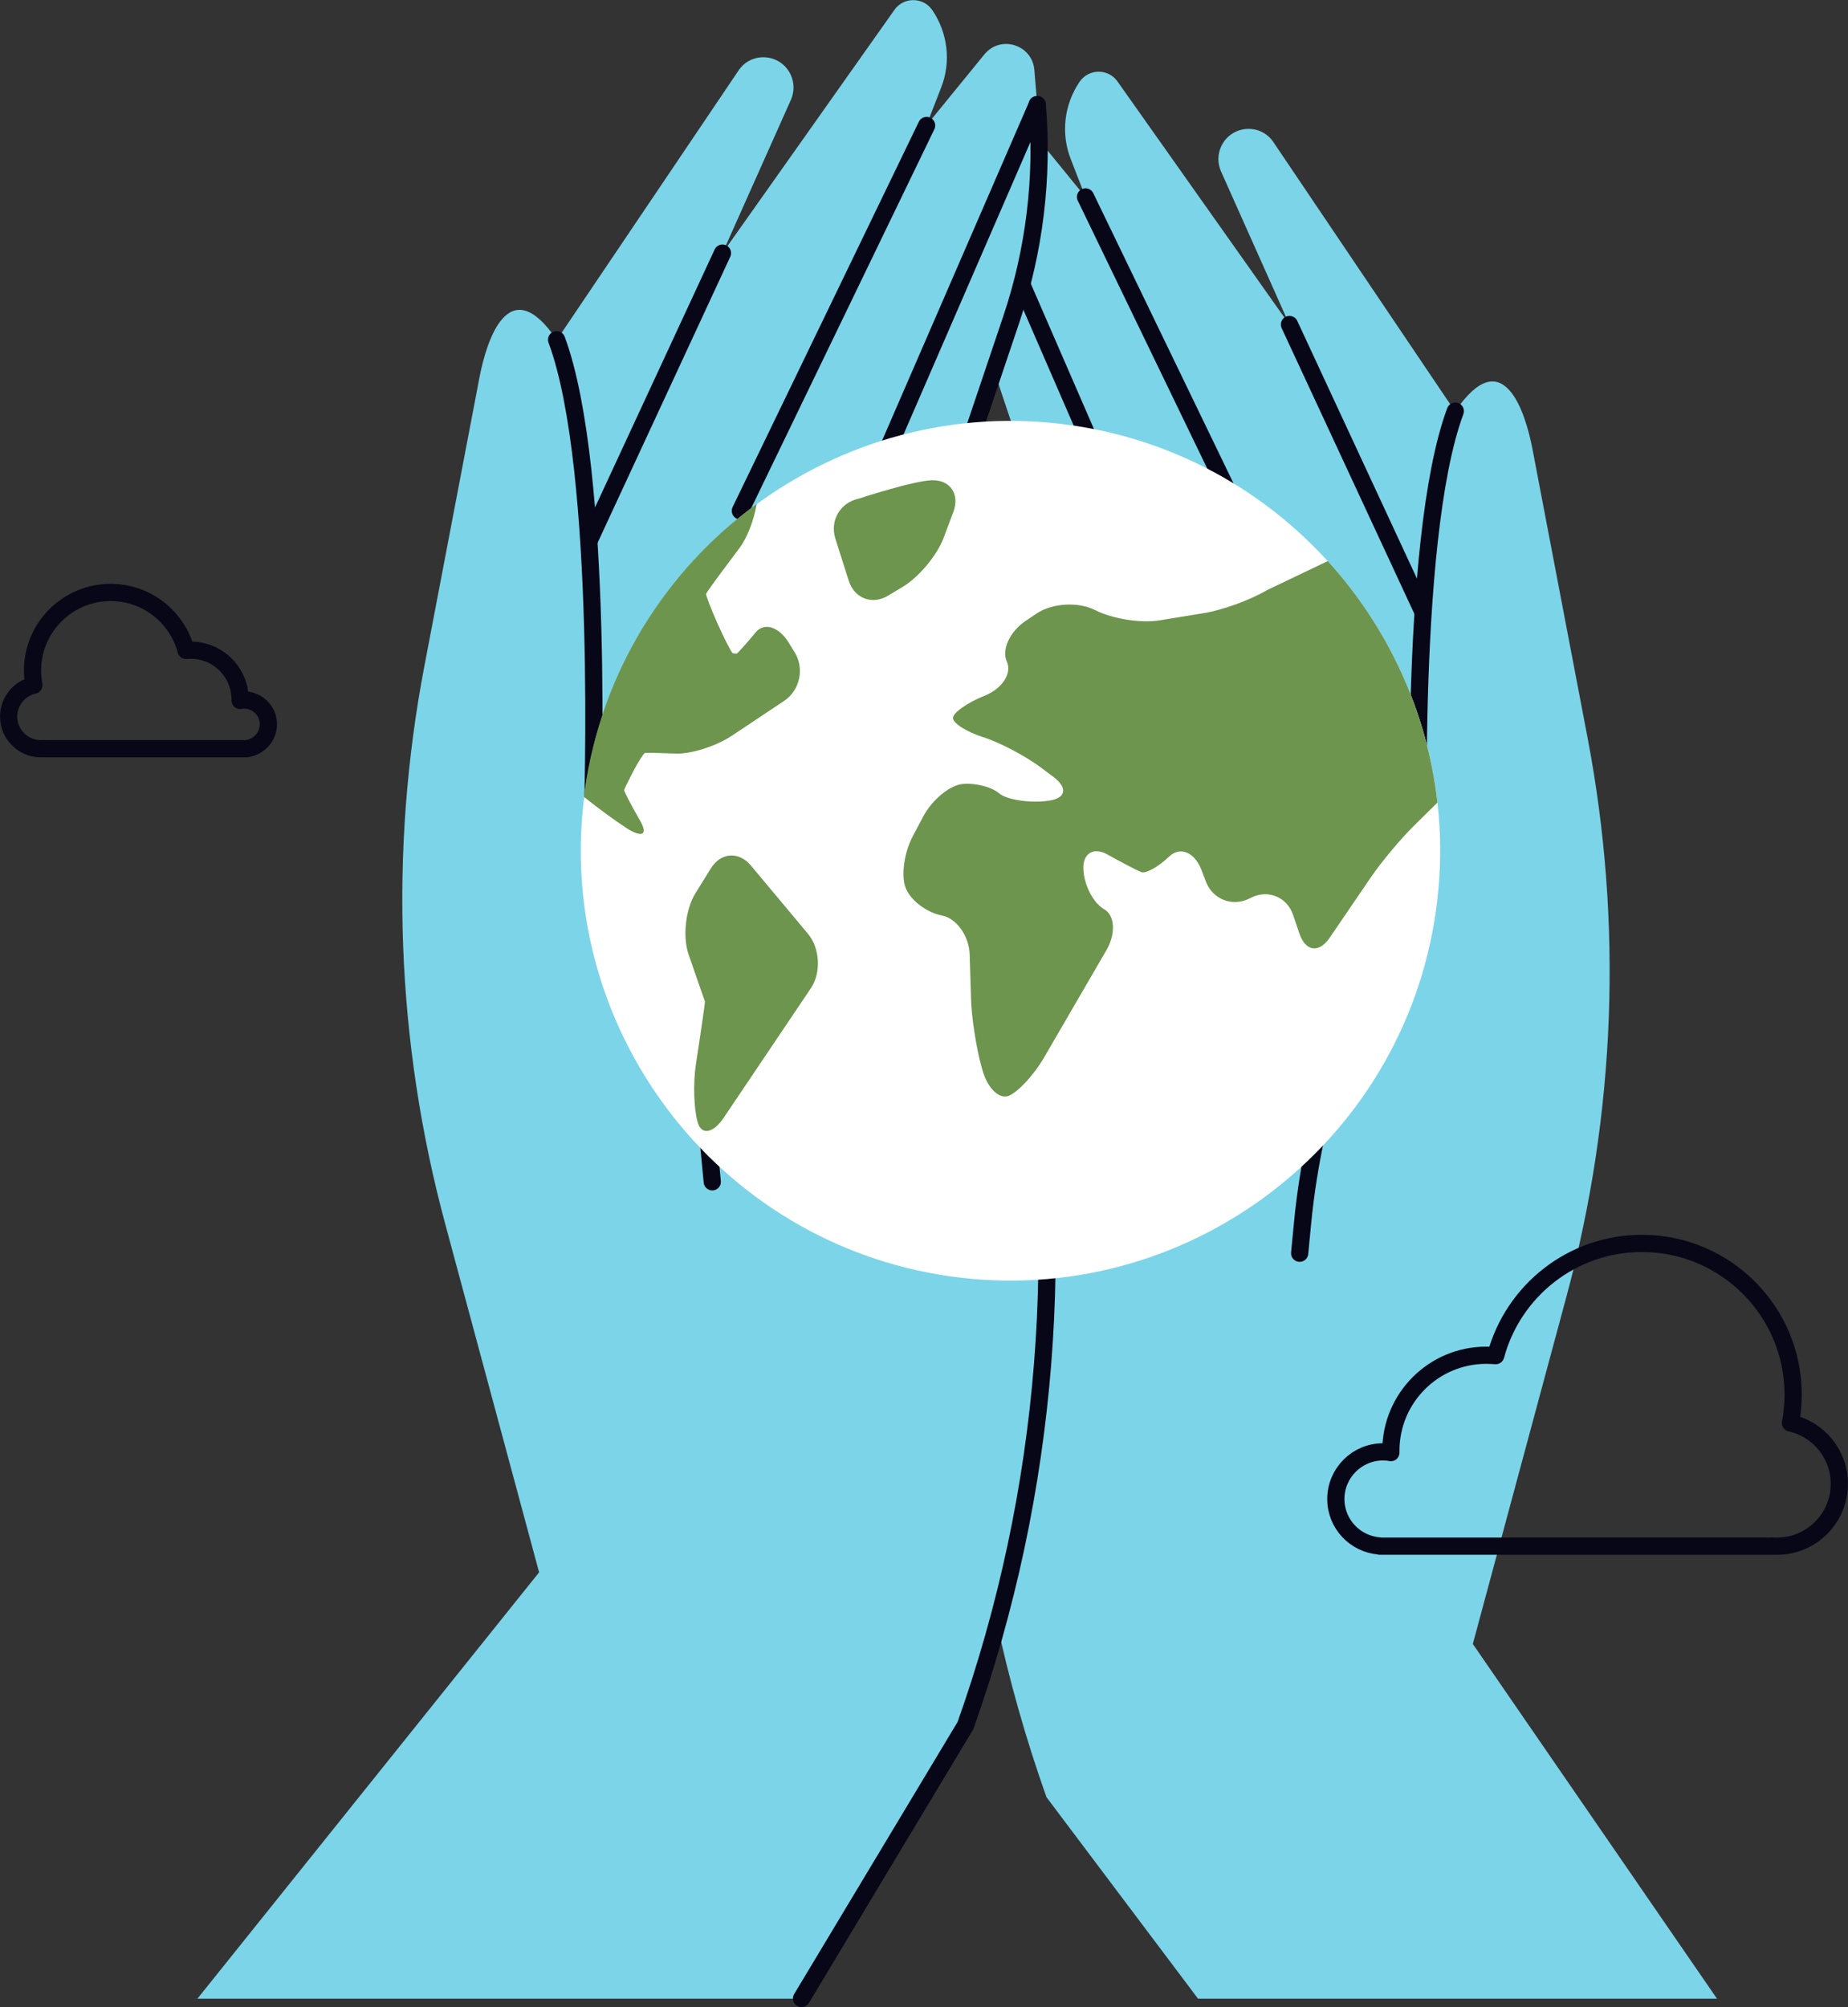 <?xml version="1.0" encoding="utf-8"?>
<!-- Generator: Adobe Illustrator 25.0.0, SVG Export Plug-In . SVG Version: 6.00 Build 0)  -->
<svg version="1.1" xmlns="http://www.w3.org/2000/svg" xmlns:xlink="http://www.w3.org/1999/xlink" x="0px" y="0px"
	 viewBox="0 0 960.5 1042.8" style="enable-background:new 0 0 960.5 1042.8;" xml:space="preserve">
<rect x="0" y="0" width="960.5" height="1042.8" fill="#333333" stroke="none"/>
<style type="text/css">
	.st0{display:none;}
	.st1{display:inline;}
	.st2{fill:#F6F3E4;}
	.st3{fill:#080717;}
	.st4{fill:#7CD4E8;}
	.st5{fill:#6D954E;}
	.st6{fill:#FFFFFF;stroke:#080717;stroke-width:8.947;stroke-linecap:round;stroke-linejoin:round;stroke-miterlimit:10;}
	.st7{fill:none;stroke:#080717;stroke-width:8.947;stroke-linecap:round;stroke-linejoin:round;stroke-miterlimit:10;}
	.st8{clip-path:url(#SVGID_2_);}
	.st9{fill:none;stroke:#0B0B16;stroke-width:8.947;stroke-linecap:round;stroke-linejoin:round;stroke-miterlimit:10;}
	.st10{fill:#FFFFFF;}
	.st11{fill:none;stroke:#080717;stroke-width:6.105;stroke-linecap:round;stroke-linejoin:round;stroke-miterlimit:10;}
	.st12{fill:#FFFFFF;stroke:#080717;stroke-width:6.105;stroke-linecap:round;stroke-linejoin:round;stroke-miterlimit:10;}
	.st13{fill:none;stroke:#FFFFFF;stroke-width:8.947;}
	.st14{fill:none;stroke:#282D33;stroke-width:8.947;}
	.st15{fill:none;stroke:#FFFFFF;stroke-width:8.947;stroke-miterlimit:10;}
	.st16{fill:none;stroke:#000000;stroke-width:21.406;stroke-linejoin:round;stroke-miterlimit:10;}
	.st17{fill:#FFFFFF;stroke:#080717;stroke-width:8.646;stroke-linecap:round;stroke-linejoin:round;stroke-miterlimit:10;}
	.st18{fill:none;stroke:#080717;stroke-width:8.646;stroke-linecap:round;stroke-linejoin:round;stroke-miterlimit:10;}
	.st19{fill:#FFFFFF;stroke:#000000;stroke-width:8.947;stroke-linecap:round;stroke-linejoin:round;stroke-miterlimit:10;}
	.st20{fill:none;stroke:#282D33;stroke-width:8.947;stroke-miterlimit:10;}
	.st21{fill:none;stroke:#282D33;stroke-width:8.947;stroke-linecap:round;stroke-linejoin:round;stroke-miterlimit:10;}
	.st22{fill:none;stroke:#282D33;stroke-width:8.289;}
	.st23{fill:none;stroke:#B4CD73;stroke-width:3.639;stroke-miterlimit:10;}
	.st24{fill:#FFFFFF;stroke:#FFFFFF;stroke-width:9.438;stroke-linecap:round;stroke-linejoin:round;stroke-miterlimit:10;}
	.st25{fill:#FFFFFF;stroke:#080717;stroke-width:9.438;stroke-linecap:round;stroke-linejoin:round;stroke-miterlimit:10;}
	.st26{fill:none;stroke:#080717;stroke-width:9.438;stroke-linecap:round;stroke-linejoin:round;stroke-miterlimit:10;}
	.st27{fill:none;stroke:#6D954E;stroke-width:9.438;stroke-miterlimit:10;}
	.st28{fill:#EE7775;}
	.st29{fill:#0F0F0F;}
	.st30{fill:none;stroke:#FFFFFF;stroke-width:8.947;stroke-linecap:round;stroke-linejoin:round;stroke-miterlimit:10;}
	.st31{fill:#1D1D1B;}
	.st32{fill:none;stroke:#6D954E;stroke-width:8.947;stroke-linecap:round;stroke-linejoin:round;stroke-miterlimit:10;}
	.st33{fill:#080717;stroke:#080717;stroke-width:8.947;stroke-linecap:round;stroke-linejoin:round;stroke-miterlimit:10;}
	.st34{clip-path:url(#SVGID_4_);}
	.st35{clip-path:url(#SVGID_6_);}
	.st36{clip-path:url(#SVGID_8_);}
	.st37{clip-path:url(#SVGID_10_);}
	.st38{clip-path:url(#SVGID_12_);}
	.st39{fill:none;stroke:#080717;stroke-width:8.947;}
	.st40{fill:none;stroke:#1D1D1B;stroke-width:8.947;}
	.st41{fill:none;stroke:#000000;stroke-width:8.947;stroke-linecap:round;stroke-linejoin:round;stroke-miterlimit:10;}
	.st42{fill:#FFFFFF;stroke:#080717;stroke-width:8.947;stroke-linejoin:round;stroke-miterlimit:10;}
	.st43{fill:#FFFFFF;stroke:#000000;stroke-width:8.947;stroke-miterlimit:10;}
	.st44{fill:none;stroke:#080717;stroke-width:8.947;stroke-miterlimit:10;}
	.st45{fill:none;stroke:#6D954E;stroke-width:26.84;}
	.st46{fill:none;stroke:#6D954E;stroke-width:26.84;stroke-linecap:round;stroke-linejoin:round;}
	.st47{fill:none;}
	.st48{fill:none;stroke:#000000;stroke-width:8.947;stroke-miterlimit:10;}
	.st49{fill:none;stroke:#080717;stroke-width:8.947;stroke-linejoin:round;stroke-miterlimit:10;}
	.st50{fill:none;stroke:#000000;stroke-width:8.947;stroke-linejoin:round;stroke-miterlimit:10;}
	.st51{fill:none;stroke:#1D1D1B;stroke-width:8.947;stroke-miterlimit:10;}
	.st52{fill:none;stroke:#088545;stroke-width:8.947;}
	.st53{fill:none;stroke:#000000;stroke-width:13.42;stroke-linecap:round;}
</style>
<g id="Layer_3">
</g>
<g id="Layer_4" class="st0">
</g>
<g id="Layer_1">
</g>
<g id="Layer_2">
	<g>
		<g>
			<path class="st4" d="M622.6,1038.3l-78.7-104.6c-43.2-121.7-53.6-252.6-30.3-379.6l44-239.6l-37.4-111.3
				c-12.1-35.9-16.7-73.9-13.5-111.7l1.5-18c1.1-13.1,17.6-18.3,25.9-8l30.1,36.9l-7.7-19.8c-5.2-13.3-3.4-28.3,4.6-40.1l0,0
				c4.7-6.9,14.9-7,19.7-0.2l89.4,126.4l-35.6-79.7c-1.8-4.1-1.8-8.8,0.1-12.9h0c5.1-11.1,20.4-12.4,27.2-2.2l94.4,139.9l0,0
				c25.2-37.1,36.7,1.2,40.2,19.5l28.6,149.8c18.4,96.2,14.7,195.4-10.8,290l-48.8,181l126.9,184.3h7.3H622.6z"/>
			<path class="st7" d="M675.5,651.1l1.5-15.6c6-62,26.8-121.7,60.8-174l0,0c0,0-6.6-180.3,18.6-247.9"/>
			<line class="st7" x1="739.2" y1="317.1" x2="670.2" y2="168.6"/>
			<line class="st7" x1="661" y1="302.5" x2="564.2" y2="102.3"/>
			<line class="st7" x1="596" y1="297.2" x2="506.6" y2="91.5"/>
		</g>
		<path class="st4" d="M416.6,1038.3l85.2-141.8c43.2-121.7,53.6-252.6,30.3-379.6l-44-239.6L525.6,166
			c12.1-35.9,16.7-73.9,13.5-111.7l-1.5-18c-1.1-13.1-17.6-18.3-26-8l-30.1,36.9l7.7-19.8c5.2-13.3,3.4-28.3-4.6-40.1l0,0
			c-4.7-6.9-14.9-7-19.7-0.2l-89.4,126.4l35.6-79.7c1.8-4.1,1.8-8.8-0.1-12.9l0,0c-5.1-11.1-20.4-12.4-27.2-2.2l-94.4,139.9l0,0
			c-25.2-37.1-36.7,1.2-40.2,19.5l-28.6,149.8c-18.4,96.2-14.7,195.4,10.8,290l48.8,181l-177.6,221.5H416.6z"/>
		<path class="st7" d="M370.2,614l-1.5-15.6c-6-62-26.8-121.7-60.8-174l0,0c0,0,6.6-180.3-18.6-247.9"/>
		<line class="st7" x1="306.6" y1="280" x2="375.5" y2="131.5"/>
		<line class="st7" x1="384.8" y1="265.4" x2="481.6" y2="65.2"/>
		<line class="st7" x1="449.8" y1="260.1" x2="539.1" y2="54.4"/>
		<path class="st7" d="M416.6,1038.3l85.2-141.8c43.2-121.7,53.6-252.6,30.3-379.6l-44-239.6L525.6,166
			c12.1-35.9,16.7-73.9,13.5-111.7"/>
		<path class="st7" d="M139.5,376.3c0-7-5.7-12.6-12.6-12.6c-0.7,0-1.4,0.1-2.1,0.2c0-0.2,0-0.3,0-0.5c0-14.1-11.5-25.6-25.6-25.6
			c-0.8,0-1.7,0-2.5,0.1c-4.6-17.3-20.4-30.1-39.2-30.1c-22.4,0-40.6,18.2-40.6,40.6c0,2.6,0.3,5.1,0.7,7.6
			c-7.5,1.6-13.1,8.3-13.1,16.3c0,9.2,7.5,16.7,16.7,16.7c0.5,0,0.9,0,1.4-0.1v0.1h105.2v0C134.3,388.4,139.5,382.9,139.5,376.3z"/>
		<path class="st7" d="M694.3,778.8c0-13.5,11-24.5,24.5-24.5c1.4,0,2.8,0.1,4.1,0.4c0-0.3,0-0.6,0-1c0-27.4,22.2-49.6,49.6-49.6
			c1.6,0,3.3,0.1,4.9,0.2c9-33.6,39.6-58.3,76-58.3c43.4,0,78.6,35.2,78.6,78.6c0,5-0.5,9.9-1.4,14.7c14.5,3.2,25.4,16.1,25.4,31.6
			c0,17.9-14.5,32.4-32.4,32.4c-0.9,0-1.8,0-2.7-0.1v0.1H717.1v-0.1C704.4,802.3,694.3,791.8,694.3,778.8z"/>
		<g>
			<g>
				<path class="st10" d="M556.6,220.9c-121.9-17.3-235.2,67.8-252.5,189.7c-17.3,121.9,67.8,235.2,189.7,252.5
					c121.9,17.3,235.2-67.8,252.5-189.7C763.6,351.5,678.5,238.2,556.6,220.9z"/>
			</g>
			<g>
				<path class="st5" d="M625.4,318.6l-22.7,3.7c-9.7,1.6-24.7-0.8-33.4-5.3l-0.1,0c-8.7-4.5-22.4-3.7-30.5,1.8l-5.8,3.9
					c-8.1,5.5-12.4,14.9-9.6,21c2.8,6-2.3,14-11.4,17.7l-0.3,0.1c-9.1,3.7-16.4,8.9-16.3,11.6c0.1,2.7,7.2,7.2,15.7,9.9
					c8.6,2.7,22,9.8,29.8,15.6l6.8,5.1c7.8,5.9,6.3,11.5-3.5,12.4l-0.5,0.1c-9.7,1-20.7-0.9-24.4-4.1c-3.7-3.2-12.1-5.4-18.8-4.8
					c-6.7,0.6-15.9,8.2-20.5,16.8l-5.4,10.2c-4.6,8.6-6.3,20.9-3.7,27.2c2.5,6.3,10.9,12.6,18.6,14.1c7.7,1.4,14.3,10.6,14.6,20.4
					l0.7,23.2c0.3,9.8,2.8,25.5,5.4,34.9l0.6,2.1c2.7,9.4,8.9,15.3,13.9,13c5-2.3,13-11.1,17.9-19.5l32.6-56.1
					c4.9-8.5,4.4-18-1.2-21.2c-5.6-3.2-10.5-12.5-10.8-20.8c-0.4-8.3,5.3-11.7,12.6-7.6c7.3,4.1,15.2,8.2,17.5,9.1
					c2.3,0.9,8.8-2.7,14.5-8.1c5.6-5.4,13.1-2.3,16.7,6.8l2.4,6.3c3.5,9.1,13.6,13.1,22.4,8.8l1.2-0.6c8.8-4.3,18.6-0.2,21.7,9.1
					l3.3,9.7c3.2,9.3,10.2,10.2,15.7,2.1l21.2-31.1c5.5-8.1,15.7-20.3,22.7-27.2l12.1-11.9c-5.3-47.4-25.8-91.2-57-125.5l-31.8,15.2
					C649.9,311.7,635.1,317.1,625.4,318.6z"/>
				<path class="st5" d="M332.6,426.2c-4.3-7.4-8.3-15.1-8.2-15.7c0.1-0.6,2.2-4.9,4.6-9.5c2.4-4.6,5.5-9.6,6.2-9.8s7.8,0,15.8,0.3
					c8,0.4,21.1-3.8,29.3-9.2l27.3-18.2c8.1-5.4,10.6-16.7,5.5-25.1l-3.1-5c-5.1-8.4-12.8-10.8-17.2-5.5c-4.4,5.3-8.8,10.3-9.9,11.1
					c0,0,0,0-1.2-0.1c-0.9-0.1-0.9-0.1-0.9-0.1c-1-1.1-4.5-7.9-7.8-15.3c-3.3-7.3-6.2-15-6-15.6c0.2-0.6,5.2-7.6,11.1-15.4l6.2-8.3
					c4.2-5.6,7.6-14.7,9-23c-47,34.3-80.6,86.8-89.4,148.8c-0.2,1.1-0.3,2.3-0.4,3.4c7.2,5.8,16.2,12.4,22.4,16.4
					C334,435.5,336.9,433.6,332.6,426.2z"/>
				<path class="st5" d="M390.3,449.7c-6.3-7.5-15.6-6.9-20.8,1.4l-8,12.9c-5.2,8.3-6.8,22.7-3.6,31.9l2.5,7.2
					c3.2,9.2,5.9,17,6,17.3c0.1,0.3-1.2,9-2.6,18.7l-2.1,13.8c-1.5,9.7-1.1,23.2,0.9,30.1c1.9,6.9,8,5.9,13.5-2.2l45.3-67.3
					c5.5-8.1,4.8-20.9-1.5-28.4L390.3,449.7z"/>
				<path class="st5" d="M490.5,279.3l5-13.3c3.4-9.2-1.5-16.6-10.9-16.5c-9.4,0.1-38.4,9.6-38.4,9.6c-9.6,2.1-15,11.5-12,20.8
					l6.9,21.7c2.9,9.3,12.2,12.9,20.6,7.8l7.3-4.4C477.4,300.1,487.1,288.5,490.5,279.3z"/>
			</g>
		</g>
	</g>
</g>
</svg>
